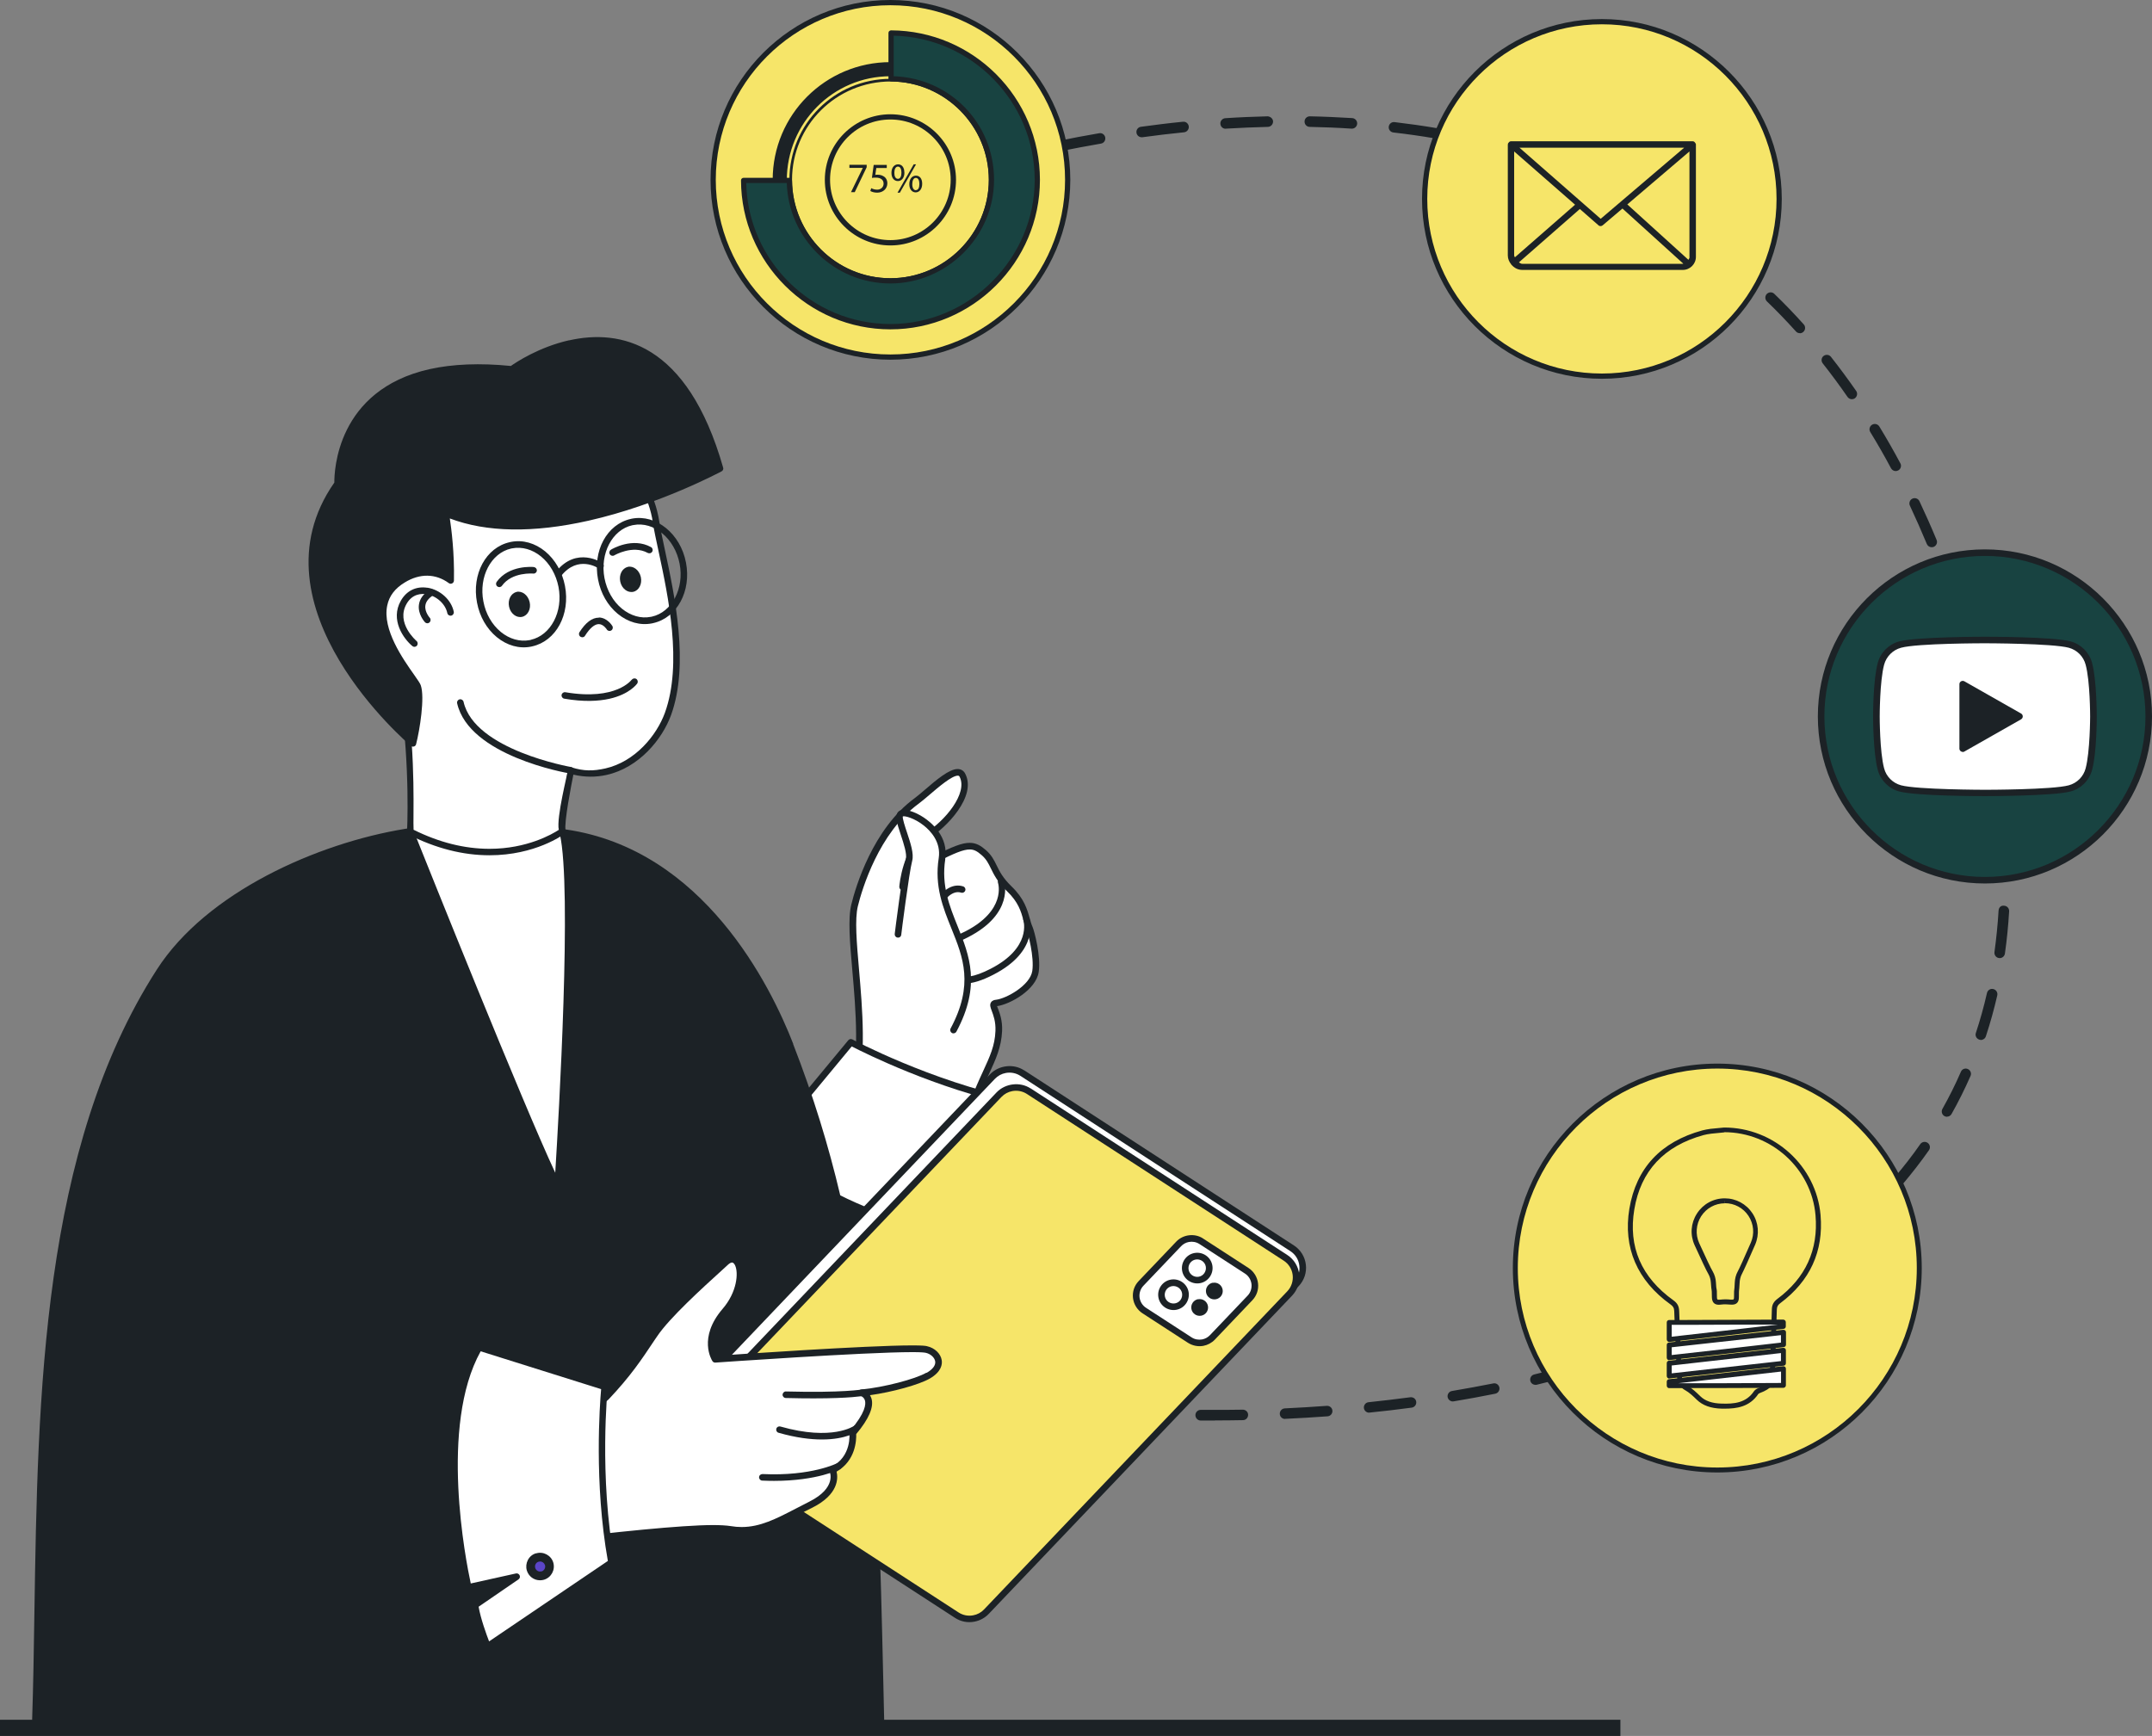 <?xml version="1.0" encoding="UTF-8"?>
<svg id="Layer_2" data-name="Layer 2" xmlns="http://www.w3.org/2000/svg" viewBox="0 0 230.3 185.8">
  <rect x="0" y="0" width="230.3" height="185.8" fill="#808080" stroke="none"/>
  <defs>
    <style>
      .cls-1 {
        fill: #184341;
      }

      .cls-1, .cls-2, .cls-3, .cls-4, .cls-5, .cls-6, .cls-7, .cls-8 {
        stroke-width: 0px;
      }

      .cls-2 {
        fill: #1c2226;
      }

      .cls-3 {
        fill: #5b45c7;
      }

      .cls-4, .cls-6 {
        fill: #fff;
      }

      .cls-5 {
        fill: #315480;
      }

      .cls-6, .cls-7 {
        fill-rule: evenodd;
      }

      .cls-7, .cls-8 {
        fill: #f6e569;
      }
    </style>
  </defs>
  <g id="Layer_1-2" data-name="Layer 1">
    <g>
      <rect class="cls-2" y="184.07" width="173.41" height="1.73"/>
      <g>
        <path class="cls-2" d="m130.02,152.04h-1.53c-.31,0-.56-.26-.56-.58,0-.31.26-.56.56-.56h1.33c1.06,0,2.11,0,3.18-.02h.01c.31,0,.56.25.56.55,0,.31-.24.57-.55.57-1.01.02-2.01.03-3,.03Zm-6.03-.1h-.02c-1.53-.05-3.04-.13-4.52-.22-.31-.02-.55-.29-.53-.6.02-.31.28-.57.6-.53,1.47.09,2.97.16,4.49.22.31.01.55.27.54.58-.01.31-.26.54-.56.54Zm13.53-.07c-.3,0-.55-.23-.56-.54-.01-.31.23-.58.54-.59,1.49-.07,2.99-.16,4.49-.27.31-.02.58.21.6.52.02.31-.21.58-.52.6-1.51.11-3.02.2-4.52.27h-.03Zm-22.53-.49s-.03,0-.05,0c-1.54-.14-3.04-.3-4.5-.48-.31-.04-.53-.32-.49-.63.04-.31.31-.53.63-.49,1.44.18,2.94.34,4.47.48.31.03.54.3.51.61-.03.29-.27.51-.56.51Zm31.53-.18c-.29,0-.53-.22-.56-.5-.03-.31.19-.59.5-.62,1.49-.16,2.98-.33,4.47-.53.33-.03.59.18.63.48.04.31-.18.59-.48.63-1.5.2-3.01.38-4.51.53-.02,0-.04,0-.06,0Zm-40.48-.92s-.06,0-.09,0c-1.04-.16-2.04-.34-3.02-.52-.31-.06-.51-.35-.45-.66.06-.31.36-.5.66-.45.97.18,1.96.35,2.99.52.31.05.52.34.47.64-.04.28-.28.48-.56.48Zm49.44-.28c-.27,0-.51-.2-.56-.47-.05-.31.16-.6.46-.65,1.48-.25,2.95-.52,4.42-.81.31-.07.6.14.66.44s-.14.6-.44.66c-1.48.3-2.97.57-4.46.82-.03,0-.06,0-.09,0Zm8.84-1.78c-.26,0-.49-.17-.55-.43-.07-.3.11-.61.42-.68,1.46-.35,2.91-.73,4.34-1.13.31-.09.61.09.7.39.09.3-.09.61-.39.7-1.45.41-2.91.79-4.38,1.14-.04.01-.09.02-.13.02Zm8.68-2.46c-.24,0-.46-.15-.54-.39-.1-.3.06-.62.36-.71,1.43-.47,2.86-.98,4.22-1.51.3-.11.62.04.73.32.11.29-.03.62-.32.73-1.39.53-2.82,1.04-4.27,1.52-.06.02-.12.03-.18.03Zm8.41-3.24c-.22,0-.42-.12-.52-.33-.13-.28,0-.62.29-.74,1.38-.62,2.74-1.27,4.04-1.94.27-.14.62-.04.76.24.14.28.04.62-.24.76-1.32.68-2.69,1.34-4.1,1.97-.07.03-.15.05-.23.05Zm8-4.15c-.19,0-.38-.1-.48-.27-.16-.27-.07-.61.19-.77,1.29-.77,2.55-1.59,3.75-2.43.26-.18.61-.12.78.14.18.25.12.61-.14.78-1.22.86-2.5,1.69-3.81,2.47-.09.05-.19.08-.29.08Zm7.37-5.18c-.16,0-.32-.07-.43-.21-.2-.24-.16-.59.08-.79,1.16-.96,2.28-1.96,3.32-2.98.22-.22.58-.21.8.01.22.22.21.58-.01.8-1.06,1.04-2.2,2.06-3.39,3.04-.1.09-.23.13-.36.13Zm6.43-6.29c-.13,0-.26-.04-.37-.13-.24-.2-.27-.56-.06-.79.96-1.13,1.88-2.31,2.72-3.52.18-.26.53-.32.79-.14.26.18.32.53.14.79-.87,1.24-1.81,2.45-2.79,3.61-.11.13-.27.2-.43.2Zm5.16-7.37c-.09,0-.19-.02-.28-.07-.27-.15-.37-.5-.22-.77.72-1.28,1.39-2.62,1.98-3.98.12-.29.46-.42.74-.29.28.12.42.46.29.74-.61,1.39-1.29,2.76-2.03,4.07-.1.19-.3.29-.49.29Zm3.62-8.23c-.06,0-.12,0-.18-.03-.3-.1-.46-.42-.36-.71.46-1.39.86-2.83,1.19-4.28.07-.3.37-.5.68-.42.3.07.49.37.42.68-.34,1.48-.75,2.96-1.22,4.38-.08.24-.3.39-.54.39Zm2.01-8.76s-.05,0-.08,0c-.31-.04-.52-.33-.48-.64.2-1.45.35-2.94.44-4.43.02-.31.22-.58.6-.53.31.02.55.28.53.6-.09,1.53-.24,3.05-.45,4.52-.04.28-.28.49-.56.49Zm.56-8.98c-.31,0-.56-.25-.56-.56-.02-1.46-.08-2.97-.2-4.47-.02-.31.21-.58.52-.6.34-.04.58.21.6.52.11,1.53.18,3.05.2,4.54,0,.31-.25.57-.56.57h0Zm-.67-8.99c-.28,0-.52-.21-.56-.49-.19-1.45-.43-2.94-.71-4.42-.06-.31.14-.6.45-.66.31-.06.6.15.66.45.28,1.51.52,3.01.72,4.48.04.31-.18.59-.48.63-.02,0-.05,0-.07,0Zm-1.65-8.86c-.26,0-.49-.17-.55-.43-.34-1.42-.71-2.87-1.12-4.34-.08-.3.09-.61.39-.69.3-.07.61.09.69.39.42,1.49.79,2.95,1.13,4.39.07.3-.12.61-.42.68-.04.01-.09.01-.13.01Zm-2.42-8.68c-.24,0-.46-.15-.54-.39l-.25-.77c-.39-1.19-.79-2.34-1.2-3.48-.11-.29.04-.62.34-.72.3-.11.62.04.72.34.42,1.15.83,2.32,1.22,3.52l.25.77c.09.3-.07.61-.37.71-.06.02-.11.03-.17.03Zm-3.1-8.46c-.22,0-.43-.13-.52-.35-.57-1.37-1.18-2.75-1.81-4.1-.13-.28-.01-.62.27-.75s.62-.01.75.27c.64,1.36,1.26,2.75,1.84,4.15.12.29-.02.62-.31.74-.07.03-.14.04-.22.04Zm-3.85-8.15c-.2,0-.39-.11-.5-.3-.7-1.32-1.45-2.62-2.22-3.88-.16-.27-.08-.61.19-.78.27-.16.61-.08.78.19.78,1.28,1.54,2.61,2.25,3.94.15.27.04.62-.23.76-.08.04-.18.07-.27.07Zm-4.69-7.69c-.18,0-.35-.09-.46-.24-.86-1.24-1.75-2.45-2.66-3.6-.19-.25-.15-.6.09-.79.25-.19.6-.15.79.09.92,1.17,1.83,2.4,2.7,3.65.18.26.11.61-.14.79-.1.07-.21.1-.32.1Zm-5.57-7.07c-.15,0-.31-.06-.42-.19-1.01-1.12-2.05-2.2-3.1-3.21-.22-.22-.23-.57-.01-.8.22-.22.58-.23.8-.01,1.07,1.03,2.13,2.13,3.15,3.27.21.23.19.59-.04.8-.11.1-.24.15-.38.15Zm-6.48-6.26c-.13,0-.26-.04-.36-.13-1.13-.95-2.31-1.87-3.52-2.75-.25-.18-.31-.54-.13-.79.18-.25.54-.31.79-.13,1.23.89,2.43,1.83,3.58,2.8.24.2.27.56.07.79-.11.13-.27.2-.43.2Zm-7.29-5.29c-.1,0-.2-.03-.3-.09-1.26-.78-2.56-1.53-3.88-2.22-.28-.15-.38-.49-.24-.76.15-.28.49-.38.76-.24,1.34.71,2.67,1.46,3.94,2.26.27.16.35.51.18.78-.11.17-.29.27-.48.27Zm-91.43-.02c-.22,0-.42-.12-.52-.33-.13-.28,0-.62.29-.74.06-.03,1.55-.69,4.23-1.69.28-.11.62.04.73.33.11.29-.04.62-.33.73-2.64.99-4.15,1.66-4.17,1.66-.07.03-.15.05-.23.05Zm8.46-3.19c-.24,0-.45-.15-.53-.38-.1-.3.06-.62.36-.71,1.31-.44,2.76-.9,4.32-1.38.3-.09.61.08.7.38.09.3-.08.61-.38.7-1.55.47-2.98.93-4.28,1.36-.06.02-.12.03-.18.03Zm75-1c-.08,0-.15-.01-.23-.05-1.36-.6-2.76-1.16-4.15-1.66-.29-.11-.44-.43-.34-.72.11-.29.43-.45.72-.34,1.42.52,2.84,1.08,4.22,1.69.28.12.41.46.29.74-.09.21-.3.34-.52.34Zm-66.36-1.61c-.25,0-.48-.17-.54-.42-.08-.3.1-.61.4-.69,1.4-.38,2.87-.75,4.39-1.11.31-.07.61.12.68.42.07.3-.12.61-.42.68-1.51.36-2.97.73-4.36,1.11-.05.01-.1.02-.15.02Zm57.9-1.47c-.05,0-.11,0-.16-.02-1.41-.41-2.87-.79-4.33-1.13-.3-.07-.49-.37-.42-.68.07-.3.36-.5.68-.42,1.48.34,2.96.72,4.39,1.14.3.09.47.4.38.7-.07.25-.3.41-.54.41Zm-49.12-.61c-.26,0-.5-.18-.55-.45-.06-.31.13-.6.44-.66,1.44-.3,2.93-.58,4.45-.84.31-.06.6.15.65.46.05.31-.15.6-.46.65-1.51.26-2.98.54-4.42.83-.04,0-.08.01-.11.01Zm40.34-1.4s-.06,0-.09,0c-1.45-.25-2.94-.46-4.43-.63-.31-.04-.53-.32-.49-.62.04-.31.31-.53.62-.49,1.51.18,3.02.39,4.49.64.31.05.51.34.46.65-.05.28-.29.47-.56.47Zm-31.45-.12c-.28,0-.52-.2-.56-.49-.04-.31.17-.59.48-.63,1.47-.2,2.98-.39,4.5-.54.33-.03.58.2.62.51.03.31-.2.59-.51.62-1.51.15-3,.33-4.46.53-.02,0-.05,0-.08,0Zm8.98-.91c-.3,0-.54-.23-.56-.53-.02-.31.22-.58.53-.6,1.49-.1,3-.16,4.53-.2.29.02.57.24.58.55,0,.31-.24.57-.55.58-1.51.04-3.01.1-4.49.19-.01,0-.02,0-.04,0Zm13.52-.01s-.02,0-.04,0c-1.47-.1-2.98-.16-4.48-.19-.31,0-.56-.26-.55-.58,0-.31.26-.55.56-.55h.01c1.52.03,3.04.1,4.53.19.31.02.55.29.53.6-.02.3-.27.53-.56.53Z"/>
        <g>
          <g>
            <g>
              <path class="cls-4" d="m108,95.12c-1.78-1.71-1.53-2.83-2.72-3.86-1.19-1.04-1.88-1.01-5.29.74-2.37,1.22-3.41,2.92-3.41,2.92,0,0,.35-4.07,2.58-5.43,2.04-1.24,4.93-4.45,3.83-6.53-.65-1.25-3.54,1.77-4.9,2.77-3.62,2.66-5.73,7.55-6.63,11.15-.9,3.6,1.75,13.6-.24,20.7l11.58,5.53c1.46-7.62,3.94-9.18,4.09-12.77.09-2.08-1.08-2.9-.29-2.99,1.26-.14,3.96-1.63,4.22-3.38.24-1.6-.46-4.23-.64-4.63-.5-1.14-.39-2.52-2.17-4.23Z"/>
              <path class="cls-2" d="m110.19,98.27c-.26-.93-.58-2.09-1.94-3.4-.92-.89-1.28-1.6-1.59-2.24-.28-.57-.55-1.12-1.15-1.64-.54-.47-1.04-.78-1.74-.78-.8,0-1.79.37-3.94,1.47-1.23.63-2.11,1.38-2.69,1.98.28-1.26.9-3.09,2.19-3.87,1.95-1.19,5.23-4.56,3.96-6.99-.16-.31-.45-.49-.81-.49-.91,0-2.28,1.17-3.48,2.2-.43.37-.82.7-1.13.93-4.46,3.27-6.31,9.51-6.76,11.35-.38,1.52-.16,4.08.1,7.04.37,4.23.83,9.5-.34,13.66-.05.16.03.34.19.41l11.58,5.53s.1.03.15.03.11-.01.16-.04c.1-.05.16-.14.19-.25.78-4.06,1.84-6.37,2.7-8.22.74-1.61,1.32-2.87,1.4-4.6.05-1.13-.26-1.93-.44-2.4-.03-.09-.07-.18-.1-.26,1.41-.2,4.17-1.74,4.46-3.66.25-1.67-.46-4.35-.66-4.82-.13-.29-.22-.61-.31-.95Zm.28,5.66c-.23,1.52-2.75,2.95-3.91,3.08-.09.01-.36.04-.51.28-.16.26-.05.55.09.92.17.46.43,1.14.39,2.13-.06,1.59-.6,2.74-1.33,4.33-.84,1.82-1.87,4.07-2.66,7.94l-10.9-5.21c1.11-4.23.65-9.43.29-13.62-.25-2.9-.47-5.4-.12-6.81.44-1.78,2.23-7.82,6.5-10.95.32-.24.73-.58,1.17-.96.95-.81,2.38-2.04,3.02-2.04.1,0,.14.03.19.11.92,1.77-1.58,4.77-3.71,6.07-2.35,1.43-2.73,5.52-2.74,5.7-.01.16.09.31.24.36.16.05.32-.01.41-.15.01-.01,1.03-1.64,3.27-2.79,2.01-1.03,2.95-1.4,3.62-1.4.43,0,.77.16,1.28.61.49.43.71.86.98,1.42.34.69.72,1.47,1.73,2.44,1.23,1.18,1.5,2.19,1.75,3.08.1.36.2.71.34,1.04.16.37.84,2.93.61,4.43Z"/>
            </g>
            <path class="cls-2" d="m107.02,94.04c-.18.06-.28.26-.22.44.04.12.89,2.96-3.5,5.21-1.42.73-2.45.85-2.91.34-.54-.59-.33-2.11.44-3.31.23-.36,1.06-1.49,2.03-1.18.18.06.38-.04.44-.23.06-.19-.04-.38-.23-.44-.99-.32-2.04.23-2.84,1.47-.84,1.29-1.25,3.19-.37,4.16.26.29.68.54,1.34.54.59,0,1.37-.19,2.4-.73,4.95-2.54,3.89-5.91,3.84-6.05-.06-.18-.26-.28-.44-.22Z"/>
            <path class="cls-2" d="m109.73,98.04c-.18.06-.28.26-.22.44.04.12.89,2.96-3.5,5.21-1.73.89-2.97,1.09-3.57.59-.81-.67-.46-2.58-.26-3.26.05-.19-.05-.38-.24-.44-.18-.05-.38.05-.44.24-.04.12-.85,2.9.48,4.01.35.29.79.43,1.32.43.79,0,1.79-.31,3.01-.94,4.95-2.54,3.89-5.91,3.84-6.05-.06-.18-.26-.28-.44-.22Z"/>
          </g>
          <g>
            <g>
              <path class="cls-2" d="m77.3,137.44s-4.35-18.7-17.88-31.91l-11.35,46.88s10.54,6.09,23.19,9.87c9.33,2.79,21.62,5.51,29.71-14.08,3-7.25,7.61-23.02,7.61-23.02-2.75-.11-18.76-7.74-18.76-7.74l-12.54,20Z"/>
              <path class="cls-2" d="m108.6,124.83c-2.12-.09-13.11-5.08-18.62-7.71-.16-.08-.35-.02-.45.13l-12.11,19.31c-1.02-3.72-5.9-19.7-17.77-31.29l-.49.5c13.29,12.98,17.74,31.56,17.78,31.74.03.14.15.24.28.27.14.02.28-.04.35-.16l12.37-19.73c2.12,1.01,14.73,6.94,18.17,7.58-.74,2.49-4.79,16.07-7.49,22.59-8.32,20.15-21.45,16.22-29.29,13.88-12.47-3.73-23.02-9.78-23.12-9.84l-.35.61c.11.06,10.72,6.15,23.27,9.9,3.5,1.05,7.15,1.93,10.75,1.93,7.15,0,14.13-3.5,19.39-16.21,2.97-7.19,7.58-22.89,7.63-23.05.03-.1.01-.22-.05-.3s-.16-.14-.27-.15Z"/>
            </g>
            <g>
              <path class="cls-4" d="m91.06,111.56l-8.98,10.85c6.23,8.14,23.35,10.77,23.35,10.77l.89-5.22,1.14,5.27c1.73.43,4.59.42,4.59.42l-3.32-15.68c-9.34-1.95-17.67-6.41-17.67-6.41Z"/>
              <path class="cls-2" d="m108.8,117.63c-9.18-1.92-17.5-6.33-17.58-6.38-.15-.08-.33-.04-.44.09l-8.98,10.84c-.1.13-.11.31,0,.44,6.25,8.16,22.87,10.79,23.58,10.9.19.03.37-.1.4-.29l.58-3.44.76,3.5c.03.13.13.23.26.27,1.69.42,4.36.43,4.66.43h.01c.11,0,.21-.05.27-.13.07-.08.09-.19.07-.29l-3.32-15.68c-.03-.14-.13-.24-.27-.27Zm-1.04,15.31l-1.1-5.06c-.04-.16-.18-.3-.35-.28-.17,0-.31.13-.34.29l-.83,4.88c-2.41-.42-16.89-3.22-22.61-10.36l8.62-10.41c1.46.75,9,4.5,17.29,6.27l3.18,15.03c-.8-.02-2.59-.08-3.85-.36Z"/>
            </g>
            <g>
              <path class="cls-5" d="m106.34,124.21c-.55-.05-1.05.36-1.1.91-.05.55.36,1.05.91,1.1.55.05,1.05-.36,1.1-.91.05-.56-.36-1.05-.91-1.1Z"/>
              <path class="cls-2" d="m106.37,123.86c-.75-.08-1.41.48-1.48,1.23-.07.75.48,1.41,1.23,1.48.04,0,.08,0,.13,0,.71,0,1.29-.53,1.35-1.24.03-.36-.08-.71-.31-.99-.23-.28-.56-.45-.92-.48Zm-.12,2.01h-.06c-.36-.04-.63-.36-.59-.72.03-.34.31-.59.71-.59h0c.17.02.33.1.44.23.11.13.17.31.15.48-.03.34-.31.6-.65.6Z"/>
            </g>
          </g>
          <g>
            <path class="cls-4" d="m100.8,91.91c.52-3.33-3.68-5.24-4.37-4.81-.69.43,1.19,3.64.84,4.96-.35,1.32-1.18,7.95-1.18,7.95l5.94,10.24c4.44-8.27-2.32-11.33-1.23-18.35Z"/>
            <path class="cls-2" d="m101.15,91.96c.38-2.41-1.48-3.92-2.29-4.46-.9-.6-2.09-1.03-2.61-.71-.58.36-.27,1.3.16,2.59.3.9.67,2.03.53,2.58-.35,1.33-1.16,7.73-1.19,8-.02.19.11.37.31.39.2.03.37-.11.39-.31,0-.07.83-6.62,1.17-7.91.2-.75-.18-1.89-.54-2.98-.21-.63-.53-1.59-.46-1.77.19-.08,1.23.17,2.26.99.7.56,1.84,1.75,1.58,3.47-.47,3.01.46,5.31,1.36,7.54,1.25,3.09,2.42,6.01-.09,10.7-.09.17-.03.38.14.48.05.03.11.04.17.04.12,0,.25-.07.31-.18,2.67-4.98,1.38-8.19.13-11.29-.86-2.14-1.76-4.35-1.32-7.17Z"/>
          </g>
          <g>
            <path class="cls-2" d="m60.52,89.13c-5.13-.74-12.03-.9-17.09-.07-9.55,1.56-21.15,6.81-26.35,14.91-14.36,22.34-12.49,55.15-13.28,80.07h90.48c-.67-28.55-.73-49.09-9.72-72.17-3.57-9.17-11.32-20.89-24.04-22.73Z"/>
            <path class="cls-2" d="m84.89,111.73c-2.41-6.19-9.61-20.82-24.32-22.95-2.81-.41-6.1-.63-9.27-.63-2.94,0-5.68.19-7.93.56-9.4,1.53-21.27,6.78-26.59,15.07-12.33,19.18-12.74,45.61-13.1,68.93-.06,3.96-.12,7.69-.24,11.32,0,.1.03.19.1.26.07.07.16.11.25.11h90.48c.09,0,.19-.04.25-.11.06-.07.1-.16.1-.25l-.09-3.96c-.62-26.87-1.06-46.27-9.65-68.33ZM4.16,183.68c.11-3.52.16-7.14.22-10.97.36-23.23.77-49.55,12.99-68.56,5.21-8.1,16.87-13.25,26.12-14.76,2.21-.36,4.91-.55,7.81-.55,3.14,0,6.39.22,9.17.63,14.34,2.08,21.4,16.44,23.76,22.51,8.55,21.94,8.99,41.29,9.6,68.09l.08,3.61H4.16Z"/>
          </g>
          <g>
            <path class="cls-4" d="m43.92,89.02s12.77,32.03,15.76,37.85c0,0,2.15-31.72.51-37.91,0,0-10.02-2.03-16.28.06Z"/>
            <path class="cls-2" d="m60.27,88.62s-4.45-.89-9.2-.89c-2.9,0-5.34.32-7.26.96-.09.03-.17.1-.21.18-.04.09-.05.19-.01.28.13.32,12.81,32.11,15.78,37.88.06.12.18.19.31.19.02,0,.05,0,.07,0,.16-.03.27-.16.28-.32.09-1.3,2.14-31.85.5-38.02-.03-.13-.14-.23-.27-.25Zm-.85,36.9c-3.51-7.5-13.71-32.98-15.03-36.28,1.79-.54,4.03-.81,6.68-.81,4.08,0,7.91.66,8.84.83,1.32,5.76-.12,30.27-.49,36.26Z"/>
          </g>
          <g>
            <path class="cls-4" d="m54.43,48.01c-2.52.57-15,2.83-15.46,15.05-.06,1.63,3.93,9.51,4.21,11.52,1.1,7.63.73,14.44.73,14.44,9.7,4.9,16.28-.06,16.28-.06-.28-1.2.58-6.59.58-6.59,5.39,1.73,9.48-2.55,10.71-5.98,2.4-6.66-.62-16.32-1.29-20.55-1.34-8.48-9.95-9.14-15.78-7.83Z"/>
            <path class="cls-2" d="m54.35,47.67l-.82.18c-9.46,2.13-14.61,7.38-14.91,15.2-.04.88.86,3.06,2.22,6.29.92,2.17,1.87,4.41,1.99,5.3,1.09,7.57.73,14.33.73,14.41,0,.12.08.23.19.29,2.89,1.46,5.79,2.2,8.63,2.2,4.92,0,7.9-2.2,8.02-2.29.11-.08.16-.22.13-.36-.19-.83.63-4.97.83-5.98,1.2.28,2.4.29,3.56.03,3.44-.77,5.94-3.78,6.9-6.42,1.96-5.43.38-12.78-.66-17.64-.26-1.21-.48-2.25-.61-3.09-.47-2.93-1.81-5.17-3.99-6.65-2.93-1.98-7.49-2.53-12.22-1.47Zm15.51,8.23c.13.85.36,1.9.62,3.12,1.03,4.79,2.57,12.02.68,17.26-.89,2.45-3.2,5.25-6.39,5.97-1.26.28-2.29.3-3.61-.12-.13-.04-.27,0-.36.1-.09.1-.12.24-.07.37.04.11-1.21,4.9-.93,6.22-.7.46-3.4,2.03-7.41,2.03-2.67,0-5.4-.68-8.13-2.04-.08-1.3.26-7.4-.72-14.26-.14-.98-1.06-3.16-2.04-5.47-1.03-2.44-2.2-5.2-2.17-5.99.28-7.46,5.25-12.49,14.36-14.54l.82-.18c4.54-1.02,8.9-.51,11.67,1.37,2.01,1.37,3.26,3.44,3.69,6.18Z"/>
          </g>
          <g>
            <path class="cls-2" d="m54.76,39.53c-19.46-2.03-18.64,12.22-18.64,12.22-9.41,13.26,8.06,27.8,8.06,27.8.43-1.66.9-4.98.51-6.09-.35-.98-7-8.1-1.57-11.43,1.55-.95,3.41-1.14,5.11.09.07-4.01-.54-7.19-.54-7.19,11.52,4.91,29.35-4.8,29.35-4.8-6.39-22.4-22.29-10.61-22.29-10.61Z"/>
            <path class="cls-2" d="m60.9,36.42c-3.23.73-5.68,2.36-6.23,2.75-3.29-.33-6.22-.21-8.7.34-9.97,2.24-10.2,10.97-10.19,12.14-9.34,13.35,8.02,28.03,8.19,28.18.08.07.2.1.3.07,0,0,.02,0,.03,0,.12-.04.2-.13.23-.25.39-1.51.95-5.02.5-6.3-.07-.21-.28-.51-.7-1.11-1.2-1.7-3.43-4.86-2.89-7.43.21-1.02.82-1.83,1.88-2.47,1.59-.98,3.29-.97,4.71.07.11.08.24.09.36.03.12-.06.19-.18.19-.31.06-2.96-.27-5.51-.44-6.64,3.93,1.49,8.92,1.57,14.84.24,7.63-1.72,14.17-5.25,14.24-5.28.15-.08.22-.25.17-.4-3.84-13.46-11.09-14.84-16.49-13.62Zm1.93,18.62c-6.07,1.37-11.11,1.22-14.99-.44-.12-.05-.25-.03-.36.05-.1.08-.15.21-.12.34,0,.03.54,2.87.54,6.49-1.53-.84-3.32-.75-4.94.25-1.21.74-1.95,1.72-2.2,2.93-.59,2.87,1.75,6.19,3.01,7.98.28.4.57.81.61.94.31.88,0,3.56-.39,5.32-2.61-2.36-15.86-15.26-7.57-26.94.05-.07.07-.15.06-.23,0-.09-.42-9.27,9.64-11.54,2.45-.55,5.34-.66,8.61-.32.09,0,.18-.02.25-.07.03-.02,2.63-1.93,6.08-2.71,5.07-1.14,11.88.17,15.59,12.85-1.26.65-7.11,3.58-13.81,5.09Z"/>
          </g>
          <g>
            <path class="cls-2" d="m54.68,58l-.13.03c-2.55.57-4.09,3.42-3.5,6.48.28,1.48,1.03,2.79,2.11,3.68,1.1.9,2.4,1.27,3.67,1.02l.13-.03c2.55-.57,4.09-3.42,3.5-6.48-.29-1.48-1.04-2.79-2.11-3.68-1.1-.9-2.4-1.27-3.67-1.02Zm2.12,10.49l-.11.02c-1.06.2-2.16-.11-3.09-.87-.95-.78-1.62-1.94-1.87-3.27-.51-2.64.82-5.18,2.97-5.66l.11-.02c1.06-.2,2.16.11,3.09.87.95.78,1.61,1.94,1.87,3.26.51,2.64-.82,5.18-2.97,5.66Z"/>
            <path class="cls-2" d="m67.63,55.51l-.13.03c-2.55.57-4.09,3.42-3.5,6.48.28,1.48,1.03,2.79,2.11,3.68,1.1.9,2.4,1.27,3.67,1.02l.13-.03c2.55-.58,4.09-3.42,3.5-6.48-.59-3.09-3.19-5.19-5.78-4.7Zm2.13,10.49l-.11.02c-1.06.21-2.15-.11-3.09-.87-.95-.78-1.61-1.94-1.87-3.27-.5-2.64.83-5.18,2.97-5.66l.11-.02c2.21-.43,4.44,1.43,4.96,4.14.51,2.64-.82,5.18-2.97,5.66Z"/>
            <path class="cls-2" d="m59.52,61.19c-.12.15-.1.37.05.49.15.12.37.1.49-.05,1.8-2.25,3.92-.85,4.01-.79.08.06.18.07.27.05.08-.02.16-.07.21-.14.11-.16.07-.38-.09-.49-.03-.02-2.74-1.85-4.96.93Z"/>
          </g>
          <path class="cls-2" d="m67.59,72.76s-1.63,2.26-7.09,1.33c-.19-.03-.37.1-.4.29s.1.37.29.4c2.08.36,3.66.27,4.83.01,2.14-.48,2.92-1.56,2.97-1.63.11-.16.07-.38-.09-.49-.16-.11-.38-.07-.49.09Z"/>
          <path class="cls-2" d="m57.14,60.69c-.11-.01-2.67-.25-3.99,1.59-.11.16-.08.38.08.49.09.06.19.08.28.06.08-.02.16-.06.21-.14,1.08-1.5,3.32-1.3,3.35-1.3.19.02.36-.12.38-.31.02-.19-.12-.36-.31-.38Z"/>
          <path class="cls-2" d="m65.38,58.84c-.17.1-.22.32-.12.48.1.17.32.22.48.12.02-.01,1.96-1.15,3.58-.26.08.04.17.05.25.03.1-.02.18-.08.23-.17.1-.17.04-.38-.13-.48-1.98-1.1-4.19.21-4.28.27Z"/>
          <g>
            <path class="cls-2" d="m67.26,61.02c-.42.09-.66.62-.53,1.16.12.55.56.91.98.82.42-.09.66-.61.53-1.16-.12-.55-.56-.92-.98-.82Z"/>
            <path class="cls-2" d="m67.18,60.68c-.61.14-.96.85-.8,1.58.16.74.79,1.22,1.4,1.08.6-.14.96-.84.8-1.58-.17-.74-.79-1.22-1.4-1.09Zm.45,1.98c-.2.04-.48-.17-.56-.55-.09-.38.07-.7.27-.74.2-.04.47.17.56.55s-.07.7-.27.74Z"/>
          </g>
          <g>
            <path class="cls-2" d="m55.35,63.7c-.42.09-.66.61-.53,1.16.12.55.56.91.98.82s.66-.61.53-1.16c-.12-.55-.56-.92-.98-.82Z"/>
            <path class="cls-2" d="m55.28,63.36c-.61.14-.96.85-.8,1.58.16.74.79,1.22,1.4,1.08.61-.14.97-.85.8-1.58-.17-.74-.79-1.22-1.4-1.09Zm.45,1.98c-.19.04-.47-.17-.56-.55s.07-.7.27-.74c.19-.04.47.17.56.55.09.38-.07.7-.27.74Z"/>
          </g>
          <path class="cls-2" d="m64.09,66.11c-.72-.01-1.42.52-2.08,1.56-.1.16-.05.38.11.48.08.05.18.07.27.05.09-.02.17-.07.22-.16.51-.81,1.02-1.24,1.47-1.24.49,0,.84.54.85.56.1.17.31.22.48.12.17-.1.22-.32.12-.48-.02-.04-.54-.89-1.44-.91Z"/>
          <path class="cls-2" d="m61.14,82.1c-.1-.02-10.36-1.82-11.53-6.98-.04-.19-.23-.31-.42-.27s-.31.23-.27.42c1.27,5.62,11.65,7.45,12.09,7.52.05,0,.09,0,.14,0,.13-.03.25-.14.27-.28.03-.19-.1-.37-.29-.41Z"/>
          <g>
            <path class="cls-2" d="m60.02,126.77c-.05-.19-.25-.29-.43-.24-.19.05-.3.25-.24.43l1.92,6.67c.76,2.65,1.15,5.38,1.15,8.13v38.84c0,.19.16.35.35.35s.35-.16.35-.35v-38.84c0-2.82-.39-5.62-1.17-8.33l-1.92-6.67Z"/>
            <g>
              <path class="cls-3" d="m59.01,146.12c-1.02,0-1.86.83-1.86,1.85s.83,1.86,1.86,1.86,1.85-.83,1.85-1.86-.83-1.85-1.85-1.85Z"/>
              <path class="cls-2" d="m59.01,145.65c-1.28,0-2.32,1.04-2.32,2.32s1.04,2.32,2.32,2.32,2.32-1.04,2.32-2.32-1.04-2.32-2.32-2.32Zm0,3.71c-.76,0-1.39-.62-1.39-1.39s.62-1.38,1.39-1.38,1.39.62,1.39,1.38-.62,1.39-1.39,1.39Z"/>
            </g>
            <g>
              <path class="cls-3" d="m59.01,167.76c-1.02,0-1.86.83-1.86,1.85s.83,1.85,1.86,1.85,1.85-.83,1.85-1.85-.83-1.85-1.85-1.85Z"/>
              <path class="cls-2" d="m59.01,167.29c-1.28,0-2.32,1.04-2.32,2.32s1.04,2.32,2.32,2.32,2.32-1.04,2.32-2.32-1.04-2.32-2.32-2.32Zm0,3.71c-.76,0-1.39-.62-1.39-1.38s.62-1.39,1.39-1.39,1.39.62,1.39,1.39-.62,1.38-1.39,1.38Z"/>
            </g>
          </g>
          <g>
            <g>
              <g>
                <path class="cls-4" d="m109.39,114.85c-1.01-.65-2.34-.5-3.17.37l-32.45,34.04c-1.08,1.14-.87,2.97.45,3.83l27.48,17.84c1.01.65,2.34.5,3.17-.37l33.86-33.13c1.08-1.13.87-2.97-.45-3.82l-28.89-18.76Z"/>
                <path class="cls-2" d="m109.58,114.55c-1.12-.73-2.69-.54-3.62.42l-32.45,34.05c-.59.62-.87,1.45-.77,2.3.1.85.57,1.6,1.28,2.06l27.48,17.84c.61.4,1.35.54,2.07.41.6-.11,1.13-.4,1.54-.83l33.87-33.14c.59-.62.87-1.46.77-2.3-.1-.85-.57-1.6-1.28-2.06l-28.89-18.76Zm28.9,22.63l-33.87,33.14c-.31.33-.72.55-1.17.63-.54.1-1.09-.01-1.56-.31l-27.48-17.84c-.54-.35-.89-.92-.96-1.55-.08-.64.13-1.27.58-1.73l32.45-34.05c.32-.33.72-.55,1.17-.63.54-.1,1.1.01,1.56.31l28.89,18.76c.54.35.89.91.96,1.55.08.64-.13,1.27-.57,1.73Z"/>
              </g>
              <g>
                <path class="cls-8" d="m110.09,116.79c-1.01-.65-2.34-.5-3.17.37l-32.46,34.05c-1.08,1.13-.86,2.97.45,3.82l27.48,17.84c1.01.65,2.34.5,3.17-.37l32.45-34.05c1.08-1.13.86-2.97-.45-3.83l-27.48-17.84Z"/>
                <path class="cls-2" d="m110.28,116.49c-1.12-.73-2.69-.54-3.62.42l-32.45,34.05c-.59.62-.87,1.45-.77,2.3s.57,1.6,1.28,2.06l27.48,17.84c.61.4,1.35.55,2.07.41.59-.11,1.13-.4,1.55-.84l32.45-34.05c.59-.62.87-1.45.77-2.3-.1-.84-.56-1.59-1.28-2.06l-27.48-17.84Zm27.48,21.72l-32.45,34.05c-.31.33-.72.55-1.17.63-.54.1-1.1-.01-1.56-.31l-27.48-17.84c-.54-.35-.89-.92-.96-1.55-.07-.64.14-1.27.58-1.73l32.45-34.05c.32-.33.72-.55,1.17-.63.54-.1,1.1.01,1.56.31l27.48,17.84c.54.35.89.92.96,1.55s-.14,1.27-.58,1.73Z"/>
              </g>
              <g>
                <path class="cls-4" d="m128.55,132.84c-.77-.5-1.78-.38-2.42.28l-4.02,4.22c-.82.86-.66,2.26.34,2.91l4.87,3.16c.77.5,1.78.38,2.42-.28l4.02-4.22c.82-.86.66-2.26-.34-2.91l-4.87-3.16Z"/>
                <path class="cls-2" d="m128.74,132.55c-.89-.58-2.13-.43-2.86.34l-4.02,4.22c-.47.49-.69,1.15-.61,1.82.08.67.45,1.26,1.01,1.63l4.87,3.16c.49.31,1.07.43,1.64.33.47-.09.9-.32,1.23-.66l4.02-4.22c.47-.49.69-1.15.61-1.82-.08-.67-.45-1.26-1.01-1.63l-4.87-3.16Zm4.77,6.13l-4.02,4.22c-.23.24-.52.4-.84.46-.39.07-.8,0-1.13-.22l-4.87-3.16c-.39-.25-.64-.66-.7-1.12-.05-.46.1-.92.42-1.25l4.02-4.22c.23-.24.52-.4.84-.46.39-.07.79,0,1.13.22l4.87,3.16c.39.25.64.66.7,1.12.05.46-.1.92-.42,1.25Z"/>
              </g>
              <g>
                <path class="cls-4" d="m127.89,134.46c-.7.13-1.16.8-1.04,1.5.13.7.8,1.16,1.5,1.04.7-.13,1.16-.8,1.04-1.5-.13-.7-.8-1.17-1.5-1.04Z"/>
                <path class="cls-2" d="m127.83,134.11c-.89.16-1.48,1.02-1.32,1.91.16.89,1.02,1.48,1.91,1.32.89-.16,1.48-1.02,1.32-1.91s-1.02-1.48-1.91-1.32Zm.46,2.54c-.51.09-1-.25-1.09-.75-.09-.51.24-1,.75-1.09.51-.09,1,.24,1.09.75.09.51-.25,1-.75,1.09Z"/>
              </g>
              <g>
                <path class="cls-2" d="m128.28,139.4c-.3.05-.49.34-.44.64.05.3.34.49.64.44.3-.05.49-.34.44-.64s-.34-.49-.64-.44Z"/>
                <path class="cls-2" d="m128.22,139.05c-.49.09-.81.56-.72,1.05.09.49.56.81,1.05.72.49-.09.81-.56.72-1.04-.09-.49-.56-.81-1.04-.72Zm-.03.92c-.02-.11.05-.21.16-.23.11-.02.21.05.23.16.04.21-.35.28-.39.07Z"/>
              </g>
              <g>
                <path class="cls-2" d="m129.85,137.64c-.3.05-.49.34-.44.64.05.3.34.49.64.44.3-.06.49-.34.44-.64-.05-.3-.34-.49-.64-.44Z"/>
                <path class="cls-2" d="m129.79,137.29c-.49.09-.81.56-.72,1.05.09.49.56.81,1.05.72.49-.09.81-.56.72-1.04-.09-.49-.56-.81-1.04-.72Zm-.03.92c-.02-.11.05-.21.16-.23s.21.05.23.16c.04.21-.35.28-.38.07Z"/>
              </g>
              <g>
                <path class="cls-4" d="m125.36,137.31c-.7.13-1.16.8-1.03,1.5.13.7.8,1.17,1.5,1.04.7-.13,1.16-.8,1.03-1.5-.13-.7-.8-1.16-1.5-1.04Z"/>
                <path class="cls-2" d="m125.29,136.96c-.89.16-1.48,1.02-1.32,1.91.16.89,1.02,1.48,1.91,1.32.89-.16,1.48-1.02,1.32-1.91s-1.02-1.48-1.91-1.32Zm.46,2.54c-.51.09-1-.24-1.09-.75-.09-.51.24-1,.75-1.09.51-.09,1,.25,1.09.75.09.51-.24,1-.75,1.09Z"/>
              </g>
            </g>
            <g>
              <path class="cls-4" d="m99.12,144.42c-1.89-.41-22.6,1.05-22.6,1.05,0,0-1.46-2.23,1.06-5.16,2.52-2.94,1.66-6.67.07-5.21-1.58,1.46-6.11,5.44-7.63,7.73-1.6,2.41-2.7,4.11-5.16,6.71-1.92,2.04-20.71-.05-20.71-.05l-2.2,18.34c.37-.44,30.94-4.98,36.17-4.13,3.12.51,5.27-.97,8.62-2.65,3.35-1.67,2.34-3.72,2.34-3.72,2.5-1.21,2.16-3.96,2.16-3.96,3.17-3.69.96-4.29.96-4.29,2.44-.23,5.87-1.12,7.11-1.84,1.94-1.13.95-2.55-.2-2.8Z"/>
              <path class="cls-2" d="m99.19,144.08c-.16-.04-.5-.08-1.57-.08-4.82,0-18.93.97-20.9,1.11-.25-.54-.81-2.32,1.13-4.57,1.6-1.86,1.99-4.21,1.44-5.4-.37-.8-1.16-.96-1.87-.3l-.73.67c-1.96,1.78-5.6,5.09-6.95,7.12l-.26.38c-1.49,2.23-2.56,3.84-4.86,6.28-.28.29-1.4.79-5.82.79-6.06,0-14.51-.93-14.59-.94-.19-.01-.37.12-.39.31l-2.2,18.34c-.02.15.07.3.21.36.04.02.09.03.14.03.07,0,.14-.02.19-.06,1.14-.43,25.75-4.18,34.13-4.18.78,0,1.39.03,1.8.1.43.07.86.11,1.28.11,2.16,0,3.91-.91,6.14-2.06.45-.23.92-.48,1.42-.72,2.81-1.41,2.77-3.14,2.6-3.86,2.06-1.18,2.12-3.4,2.1-4.02,1.36-1.62,1.91-2.9,1.63-3.81-.04-.13-.1-.25-.16-.35,2.38-.33,5.26-1.12,6.42-1.79,1.25-.73,1.33-1.54,1.26-1.96-.11-.7-.75-1.31-1.56-1.49Zm-.05,2.84c-1.2.7-4.59,1.57-6.97,1.8-.17.01-.3.15-.32.32-.01.17.09.32.26.37,0,0,.33.1.45.47.12.39.07,1.32-1.58,3.25-.06.08-.09.17-.08.27,0,.02.28,2.52-1.96,3.61-.17.08-.24.29-.16.47.03.07.79,1.76-2.18,3.25-.5.25-.97.49-1.42.73-2.14,1.11-3.83,1.98-5.81,1.98-.39,0-.77-.03-1.17-.1-.45-.07-1.1-.11-1.91-.11-6.6,0-29.62,3.02-33.91,4.11l2.09-17.47c1.66.17,8.93.91,14.33.91,4.82,0,5.92-.57,6.33-1,2.35-2.49,3.49-4.2,4.94-6.38l.26-.38c1.31-1.96,4.91-5.23,6.85-6.99l.73-.67c.16-.15.32-.23.43-.23.15,0,.26.17.33.31.37.81.21,2.85-1.34,4.65-2.66,3.1-1.16,5.48-1.09,5.59.07.11.19.17.32.16.16-.01,15.94-1.12,21.08-1.12.93,0,1.28.04,1.42.07.52.11.95.5,1.02.91.07.42-.26.86-.92,1.24Z"/>
            </g>
            <path class="cls-2" d="m91.4,152.61s-2.31,1.66-7.89.07c-.18-.05-.38.05-.43.24-.05.19.05.38.24.43,1.89.54,3.43.72,4.65.72,2.63,0,3.79-.86,3.86-.91.15-.12.18-.34.06-.49-.12-.16-.34-.19-.49-.07Z"/>
            <path class="cls-2" d="m92.29,148.71s-2.04.38-8.18.22c-.18-.02-.35.15-.36.34s.15.36.34.36c1.13.03,2.13.04,2.99.04,3.92,0,5.28-.26,5.35-.27.19-.04.31-.22.28-.41-.04-.19-.22-.31-.41-.28Z"/>
            <path class="cls-2" d="m89.61,156.6s-2.75,1.42-8.01,1.17c-.21.01-.36.14-.37.33,0,.19.14.36.33.37.44.02.86.03,1.27.03,4.64,0,7-1.22,7.1-1.28.17-.09.23-.3.14-.47-.09-.17-.3-.24-.47-.15Z"/>
          </g>
          <g>
            <g>
              <path class="cls-2" d="m35.54,145.46s5.54-18.68,3.19-38.01l-28.08,16.59s-1.66,12.06-.39,25.2c.94,9.69,3.05,22.1,24.25,22.21,7.85.04,24.19-1.63,24.19-1.63-.93-2.59.1-20.29.1-20.29l-23.25-4.07Z"/>
              <path class="cls-2" d="m58.85,149.18l-22.87-4c.76-2.76,5.24-20.1,3.09-37.77l-.7.08c2.31,19.03-3.12,37.68-3.18,37.87-.03.1-.01.2.04.28.05.08.14.14.24.16l22.94,4.02c-.13,2.34-.87,16.26-.17,19.69-2.55.25-16.33,1.59-23.46,1.59-.09,0-.19,0-.28,0-21.79-.11-23.11-13.74-23.9-21.89-1.25-12.95.37-25,.39-25.12l-.69-.1c-.02.12-1.66,12.25-.39,25.28,1.05,10.84,3.9,22.42,24.59,22.52h.28c7.88,0,23.78-1.61,23.94-1.63.11-.01.2-.07.26-.16.06-.09.07-.21.03-.31-.72-2-.24-14.06.11-20.15.01-.18-.11-.34-.29-.37Z"/>
            </g>
            <g>
              <path class="cls-4" d="m64.7,148.44l-13.43-4.23c-5.19,8.84-1.17,25.69-1.17,25.69l5.17-1.15-4.45,3.05c.25,1.76,1.34,4.41,1.34,4.41l13.27-8.99c-1.72-9.39-.73-18.79-.73-18.79Z"/>
              <path class="cls-2" d="m65.05,148.48c.02-.17-.08-.32-.24-.37l-13.43-4.23c-.16-.05-.32.02-.41.16-5.2,8.86-1.37,25.25-1.21,25.95.05.19.23.3.42.26l3.4-.75-2.96,2.03c-.11.08-.17.21-.15.34.26,1.79,1.32,4.38,1.36,4.49.04.1.12.17.22.2.03.01.07.01.1.01.07,0,.14-.02.2-.06l13.27-8.99c.12-.08.17-.22.15-.35-1.69-9.23-.74-18.6-.73-18.69Zm0,18.59l-12.71,8.61c-.29-.76-.9-2.43-1.12-3.71l4.27-2.93c.14-.1.19-.27.12-.43-.07-.15-.23-.24-.4-.2l-4.83,1.07c-.52-2.39-3.39-16.86,1.06-24.85l12.89,4.05c-.14,1.64-.77,10.03.72,18.38Z"/>
            </g>
            <g>
              <path class="cls-3" d="m57.49,166.69c-.53.16-.83.73-.67,1.26.16.53.73.83,1.26.67.53-.16.83-.73.67-1.26-.16-.53-.73-.83-1.26-.67Z"/>
              <path class="cls-2" d="m57.36,166.25c-.38.11-.69.37-.87.72-.18.35-.22.75-.11,1.12.19.63.76,1.05,1.41,1.05.15,0,.29-.02.43-.06.78-.24,1.22-1.06.99-1.84-.23-.77-1.07-1.22-1.84-.98Zm.59,1.93c-.28.09-.59-.08-.67-.36-.04-.14-.03-.28.04-.41.07-.13.18-.22.32-.26.05-.01.1-.02.16-.02.24,0,.45.16.52.38.09.29-.08.59-.36.68Z"/>
            </g>
          </g>
          <g>
            <path class="cls-2" d="m45.74,62.91c-1.2-.19-2.23.31-2.84,1.38-1.17,2.05.29,4.08,1.23,4.86.09.07.2.1.3.07.07-.02.14-.05.19-.12.12-.15.1-.37-.04-.49-.02-.02-2.25-1.92-1.07-3.98.62-1.09,1.6-1.11,2.12-1.03,1.08.17,2.04,1.04,2.24,2.02.04.19.22.31.42.27h0c.19-.04.31-.23.27-.42-.26-1.27-1.45-2.35-2.82-2.57Z"/>
            <path class="cls-2" d="m45.98,63.13c-.69.44-1.07.98-1.15,1.61-.13,1.01.62,1.83.65,1.86.09.09.22.13.33.1.06-.01.11-.04.16-.09.14-.13.15-.35.02-.49,0,0-.56-.62-.47-1.3.05-.41.33-.78.84-1.11.16-.11.21-.32.1-.49-.1-.16-.33-.21-.49-.1Z"/>
          </g>
        </g>
        <g>
          <path class="cls-7" d="m205.39,135.73c0,11.94-9.68,21.61-21.61,21.61s-21.61-9.68-21.61-21.61,9.68-21.61,21.61-21.61,21.61,9.68,21.61,21.61Z"/>
          <path class="cls-2" d="m183.78,157.6c-12.06,0-21.88-9.81-21.88-21.88s9.81-21.88,21.88-21.88,21.88,9.81,21.88,21.88-9.81,21.88-21.88,21.88Zm0-43.23c-11.77,0-21.35,9.58-21.35,21.35s9.58,21.35,21.35,21.35,21.35-9.58,21.35-21.35-9.58-21.35-21.35-21.35Z"/>
        </g>
        <g id="LDuPgP">
          <g>
            <g>
              <path class="cls-7" d="m184.54,120.94c5.18,0,9.59,4,10.03,9.13.33,3.84-1.12,6.9-4.2,9.19-.33.24-.46.5-.47.89-.06,2.23-.14,4.45-.2,6.68-.04,1.22-.29,1.58-1.45,2.02-.11.04-.23.12-.3.21-.9,1.32-2.26,1.48-3.68,1.44-.91-.02-1.81-.22-2.49-.88-.42-.41-.82-.8-1.34-1.09-.59-.33-.7-.96-.73-1.59-.09-2.21-.19-4.41-.27-6.62-.01-.42-.15-.68-.5-.93-3.44-2.46-5-5.83-4.3-10,.72-4.31,3.39-7.01,7.61-8.17.28-.08.56-.12.85-.16.48-.06.96-.09,1.45-.14Zm.04,7.6h0c-2.38,0-3.96,2.47-2.98,4.64.62,1.36,1.2,2.61,1.46,3.08.17.3.28.66.29,1,.07,1.22.1.36.11,1.58,0,.47.19.6.69.54.33-.04.67-.03,1.01,0,.46.04.66-.06.66-.51,0-1.22.03-.37.08-1.59.01-.34.1-.71.27-1.01.25-.47.82-1.76,1.43-3.14.94-2.17-.65-4.59-3.02-4.59Z"/>
              <path class="cls-2" d="m184.58,150.77c-.11,0-.22,0-.32,0-1.17-.03-2.04-.34-2.67-.95-.41-.4-.79-.77-1.29-1.05-.72-.4-.84-1.18-.86-1.81l-.09-2.17c-.06-1.48-.13-2.96-.18-4.45-.01-.34-.11-.52-.39-.72-3.58-2.56-5.1-6.1-4.41-10.25.73-4.34,3.35-7.16,7.8-8.38.26-.07.55-.12.89-.17.34-.04.69-.07,1.03-.1l.42-.04c5.35,0,9.87,4.12,10.32,9.37.33,3.88-1.12,7.05-4.31,9.43-.26.19-.36.37-.37.68-.03,1.21-.07,2.41-.11,3.62-.03,1.02-.07,2.04-.09,3.06-.04,1.32-.37,1.79-1.62,2.26-.09.03-.15.08-.17.11-.93,1.38-2.33,1.56-3.58,1.56Zm-.05-29.57l-.4.04c-.34.03-.68.06-1.01.1-.31.04-.58.09-.81.15-4.23,1.16-6.73,3.84-7.41,7.95-.67,4,.74,7.27,4.19,9.74.42.3.59.63.61,1.13.05,1.48.11,2.96.17,4.44l.09,2.18c.03.75.2,1.15.59,1.37.56.31.99.73,1.4,1.13.53.52,1.28.78,2.31.8,1.28.04,2.59-.05,3.45-1.33.12-.17.32-.27.42-.31,1.05-.4,1.24-.67,1.28-1.78.03-1.02.06-2.04.1-3.06.04-1.2.08-2.41.11-3.62.01-.48.19-.8.58-1.1,3.03-2.25,4.41-5.27,4.09-8.96-.42-4.97-4.71-8.88-9.76-8.89Zm-.58,18.45c-.49,0-.74-.27-.75-.82,0-.63-.02-.68-.03-.76-.02-.1-.04-.22-.08-.81-.02-.3-.11-.63-.26-.89-.24-.41-.73-1.46-1.48-3.1-.5-1.1-.41-2.36.25-3.38.65-1.02,1.76-1.63,2.97-1.63h.01c1.2,0,2.3.6,2.96,1.6.66,1,.76,2.26.29,3.36-.73,1.68-1.21,2.74-1.43,3.16-.13.25-.22.58-.23.9-.03.58-.05.71-.06.8-.01.09-.02.13-.02.78,0,.52-.25.78-.75.78h0c-.06,0-.13,0-.2-.01-.32-.03-.63-.04-.95,0-.09.01-.17.02-.24.02Zm.64-11.12v.26c-1.04,0-1.98.52-2.54,1.39-.55.86-.63,1.94-.21,2.87.73,1.6,1.23,2.66,1.46,3.05.19.33.31.74.33,1.12.03.55.05.66.07.74.03.13.04.21.04.86,0,.29.06.29.22.29.05,0,.11,0,.18-.01.35-.04.71-.04,1.06,0,.05,0,.1,0,.15,0h0c.17,0,.22,0,.22-.25,0-.68.01-.74.03-.86.01-.08.03-.2.05-.74.02-.4.12-.8.3-1.13.22-.4.69-1.45,1.42-3.12.41-.94.31-2-.25-2.86-.56-.85-1.5-1.36-2.52-1.36v-.26Z"/>
            </g>
            <g>
              <path class="cls-6" d="m178.64,143.96v1.37c3.89-.43,7.77-.87,11.66-1.32.21-.02.4-.05.57-.07v-1.33c-4.07.45-8.15.9-12.22,1.36Z"/>
              <path class="cls-2" d="m178.64,145.59c-.07,0-.13-.02-.18-.07-.05-.05-.09-.12-.09-.2v-1.37c0-.13.1-.25.23-.26,3.74-.43,7.48-.84,11.23-1.25l1-.11c.08,0,.15.02.21.06.06.05.09.12.09.2v1.33c0,.13-.1.25-.23.26-.17.02-.36.04-.57.07-3.88.45-7.77.89-11.66,1.32-.01,0-.02,0-.03,0Zm.26-1.39v.83c3.79-.42,7.58-.85,11.36-1.29.12-.02.23-.03.33-.04v-.8l-.7.08c-3.67.4-7.33.81-10.99,1.22Z"/>
            </g>
            <g>
              <path class="cls-6" d="m178.64,145.91v1.38c4.06-.46,12.21-1.37,12.22-1.37v-1.39s-8.16.94-12.22,1.39Z"/>
              <path class="cls-2" d="m178.64,147.55c-.07,0-.13-.02-.18-.07-.05-.05-.09-.12-.09-.2v-1.38c0-.14.1-.25.23-.26,4.06-.45,12.18-1.38,12.22-1.38.07,0,.15.01.21.06.06.05.09.12.09.2v1.39c0,.14-.1.25-.23.26-.03,0-8.16.92-12.22,1.37h-.03Zm.26-1.4v.84c3.72-.42,10.36-1.16,11.69-1.31v-.86c-1.47.17-8.03.92-11.69,1.33Z"/>
            </g>
            <g>
              <path class="cls-6" d="m190.57,141.5c-3.98.01-7.96.02-11.93.04v1.82c4.06-.47,8.12-.92,12.18-1.39.01,0,.03,0,.04,0v-.46c-.1,0-.19,0-.29,0Z"/>
              <path class="cls-2" d="m178.64,143.63c-.07,0-.13-.02-.18-.07-.05-.05-.09-.12-.09-.2v-1.82c0-.15.12-.26.26-.26h1.7c3.41-.02,6.82-.03,10.23-.04h.29c.14.01.26.13.26.27v.46c0,.13-.09.24-.22.26-2.17.25-4.28.49-6.4.73l-5.84.67h-.03Zm.26-1.82v1.26l5.54-.63c1.95-.22,3.89-.44,5.84-.67-3.33,0-6.63.02-9.94.03h-1.44Z"/>
            </g>
            <g>
              <path class="cls-6" d="m178.64,147.89v.43c4.07,0,8.15,0,12.22-.03v-1.78c-4.14.47-8.19.93-12.22,1.39Z"/>
              <path class="cls-2" d="m178.64,148.58c-.07,0-.14-.03-.19-.08-.05-.05-.08-.12-.08-.19v-.43c0-.13.1-.25.23-.26l12.22-1.39c.08,0,.15.01.21.06.06.05.09.12.09.2v1.78c0,.15-.12.26-.26.27-4.07.02-8.15.03-12.22.03h0Zm11.96-1.78l-11.01,1.25c3.67,0,7.34,0,11.01-.03v-1.22Z"/>
            </g>
          </g>
        </g>
        <g>
          <g>
            <path class="cls-1" d="m229.95,76.68c0-9.67-7.86-17.53-17.53-17.53h0c-9.66,0-17.53,7.86-17.53,17.53s7.86,17.53,17.53,17.53,17.53-7.86,17.53-17.53Z"/>
            <path class="cls-2" d="m212.42,94.56c-9.86,0-17.88-8.02-17.88-17.88s8.02-17.88,17.88-17.88,17.88,8.02,17.88,17.88-8.02,17.88-17.88,17.88Zm0-35.06c-9.47,0-17.18,7.71-17.18,17.18s7.71,17.18,17.18,17.18,17.18-7.71,17.18-17.18-7.71-17.18-17.18-17.18Z"/>
          </g>
          <g>
            <g>
              <path class="cls-4" d="m224.03,76.68s0-3.8-.49-5.63c-.27-1-1.05-1.8-2.05-2.07-1.81-.49-9.07-.49-9.07-.49,0,0-7.26,0-9.07.49-1,.27-1.79,1.06-2.05,2.07-.49,1.82-.49,5.63-.49,5.63,0,0,0,3.8.49,5.62.26,1.01,1.05,1.8,2.05,2.07,1.81.49,9.07.49,9.07.49,0,0,7.26,0,9.07-.49,1-.27,1.78-1.06,2.05-2.07.49-1.82.49-5.62.49-5.62Z"/>
              <path class="cls-2" d="m212.42,85.21c-.3,0-7.33,0-9.17-.5-1.12-.3-2-1.19-2.3-2.31-.49-1.85-.5-5.56-.5-5.72s0-3.87.5-5.72c.3-1.13,1.18-2.01,2.3-2.31,1.83-.49,8.87-.5,9.17-.5s7.33,0,9.17.5c1.12.3,2,1.19,2.3,2.31.49,1.85.5,5.56.5,5.72s0,3.87-.5,5.72c-.3,1.13-1.18,2.01-2.3,2.31-1.83.49-8.87.5-9.17.5Zm0-16.36c-.07,0-7.24,0-8.98.48-.88.24-1.57.93-1.81,1.82-.47,1.76-.47,5.5-.47,5.54s0,3.78.47,5.54c.23.89.93,1.58,1.81,1.82,1.75.47,8.91.48,8.98.48s7.24,0,8.98-.48c.88-.24,1.57-.93,1.8-1.82.47-1.76.48-5.5.48-5.54s0-3.78-.48-5.54c-.23-.89-.92-1.58-1.8-1.82-1.75-.47-8.91-.48-8.98-.48Z"/>
            </g>
            <g>
              <polygon class="cls-2" points="210.05 73.22 210.05 80.13 216.11 76.67 210.05 73.22"/>
              <path class="cls-2" d="m210.05,80.48c-.06,0-.12-.02-.18-.05-.11-.06-.18-.18-.18-.3v-6.91c0-.12.07-.24.18-.3.11-.06.24-.06.35,0l6.07,3.45c.11.06.18.18.18.31s-.07.24-.18.31l-6.07,3.45c-.05.03-.11.05-.17.05Zm.35-6.65v5.7l5.01-2.85-5.01-2.85Z"/>
            </g>
          </g>
        </g>
        <g>
          <path class="cls-7" d="m114.26,19.25c0,10.47-8.49,18.97-18.97,18.97s-18.97-8.49-18.97-18.97S84.82.28,95.29.28s18.97,8.49,18.97,18.97Z"/>
          <path class="cls-2" d="m95.29,38.5c-10.62,0-19.25-8.64-19.25-19.25S84.68,0,95.29,0s19.25,8.64,19.25,19.25-8.64,19.25-19.25,19.25Zm0-37.94c-10.3,0-18.69,8.38-18.69,18.69s8.38,18.69,18.69,18.69,18.69-8.38,18.69-18.69S105.6.56,95.29.56Z"/>
        </g>
        <g>
          <path class="cls-2" d="m95.36,6.65h-.07c-6.96,0-12.6,5.64-12.6,12.6v.06c.03,6.93,5.66,12.54,12.6,12.54s12.6-5.64,12.6-12.6-5.6-12.57-12.53-12.6Zm-.07,23.41c-5.95,0-10.78-4.81-10.81-10.75v-.06c0-5.97,4.84-10.81,10.81-10.81h.07c5.94.04,10.74,4.86,10.74,10.81s-4.84,10.81-10.81,10.81Zm0,.28c-6.09,0-11.06-4.95-11.09-11.03,0-6.18,4.97-11.15,11.09-11.15,6.14.04,11.09,5.01,11.09,11.09s-4.98,11.09-11.09,11.09Zm.06-21.62c-5.87,0-10.59,4.72-10.59,10.53.03,5.83,4.75,10.53,10.53,10.53s10.53-4.72,10.53-10.53-4.69-10.49-10.46-10.53Z"/>
          <g>
            <path class="cls-1" d="m95.36,3.53v4.91c5.94.04,10.74,4.86,10.74,10.81s-4.84,10.81-10.81,10.81-10.78-4.81-10.81-10.75h-4.9c.03,8.65,7.05,15.66,15.71,15.66s15.72-7.04,15.72-15.72-7-15.68-15.65-15.72Z"/>
            <path class="cls-2" d="m95.36,3.25c-.06,0-.15.03-.2.08-.05.05-.08.12-.08.2v4.91c0,.15.12.28.28.28,5.77.04,10.46,4.76,10.46,10.53s-4.72,10.53-10.53,10.53-10.5-4.7-10.53-10.47c0-.15-.13-.28-.28-.28h-4.9c-.07,0-.15.03-.2.08-.05.05-.08.12-.08.2.03,8.79,7.21,15.94,15.99,15.94s16-7.18,16-16-7.15-15.96-15.93-16Zm-.07,31.43c-8.38,0-15.25-6.74-15.43-15.09h4.34c.18,5.95,5.09,10.75,11.09,10.75s11.09-4.97,11.09-11.09-4.79-10.9-10.74-11.09V3.82c8.35.19,15.09,7.05,15.09,15.43s-6.93,15.43-15.43,15.43Z"/>
          </g>
          <g>
            <path class="cls-8" d="m95.29,12.51c-3.72,0-6.74,3.02-6.74,6.73s3.02,6.74,6.74,6.74,6.73-3.01,6.73-6.74-3.01-6.73-6.73-6.73Z"/>
            <path class="cls-2" d="m95.29,12.23c-3.87,0-7.02,3.15-7.02,7.02s3.15,7.02,7.02,7.02,7.02-3.15,7.02-7.02-3.15-7.02-7.02-7.02Zm0,13.47c-3.56,0-6.46-2.9-6.46-6.46s2.89-6.45,6.46-6.45,6.45,2.9,6.45,6.45-2.89,6.46-6.45,6.46Z"/>
          </g>
          <g>
            <polygon class="cls-2" points="90.9 17.97 92.33 17.97 92.33 17.98 91.07 20.57 91.47 20.57 92.75 17.9 92.75 17.64 90.9 17.64 90.9 17.97"/>
            <path class="cls-2" d="m94.54,18.86c-.18-.11-.4-.16-.63-.16-.11,0-.17,0-.24.02l.11-.74h1.12v-.33h-1.4l-.19,1.39c.11-.02.24-.03.41-.03.58,0,.84.27.84.65,0,.39-.32.64-.69.64-.27,0-.51-.09-.63-.16l-.1.3c.14.09.41.18.73.18.64,0,1.09-.43,1.09-1,0-.38-.19-.64-.42-.76Z"/>
            <path class="cls-2" d="m96.78,18.46c0-.56-.27-.87-.67-.87h0c-.39,0-.71.33-.71.91,0,.59.32.88.69.88s.7-.31.7-.92Zm-1.07.03c0-.37.13-.66.38-.66h0c.27,0,.38.3.38.65,0,.39-.12.66-.38.66s-.39-.29-.38-.66Z"/>
            <polygon class="cls-2" points="97.78 17.59 96.05 20.62 96.3 20.62 98.03 17.59 97.78 17.59"/>
            <path class="cls-2" d="m98.02,18.8h0c-.39,0-.71.33-.71.91,0,.58.32.88.68.88s.7-.31.7-.92c0-.56-.27-.87-.67-.87Zm-.01,1.56c-.25,0-.39-.29-.38-.66,0-.37.13-.66.38-.66h0c.27,0,.38.3.38.65,0,.39-.12.66-.38.66Z"/>
          </g>
        </g>
        <g>
          <g>
            <circle class="cls-8" cx="171.43" cy="21.29" r="18.97" transform="translate(35.15 127.45) rotate(-45)"/>
            <path class="cls-2" d="m171.43,40.54c-10.61,0-19.25-8.63-19.25-19.25s8.64-19.25,19.25-19.25,19.25,8.64,19.25,19.25-8.63,19.25-19.25,19.25Zm0-37.94c-10.3,0-18.69,8.38-18.69,18.69s8.38,18.69,18.69,18.69,18.69-8.38,18.69-18.69-8.38-18.69-18.69-18.69Z"/>
          </g>
          <path class="cls-2" d="m181.47,15.35s-.03-.01-.04-.03c-.06-.11-.15-.2-.28-.2h-19.45c-.13,0-.22.09-.28.19-.01.01-.03.01-.04.03,0,.01.01.03.01.04-.01.03-.03.05-.03.08v11.88c0,.37.15.69.36.95,0,.01,0,.03.01.04,0,0,.02,0,.02,0,.28.34.69.56,1.17.56h17.17c.77,0,1.4-.63,1.4-1.4v-12.05s-.02-.05-.03-.08c0-.01.02-.02.01-.04Zm-1.24.46l-8.93,7.61-8.69-7.61h17.62Zm-18.19,11.54v-11.14l6.52,5.7-6.44,5.63c-.02-.07-.08-.12-.08-.2Zm18.05.89h-17.17c-.15,0-.26-.09-.37-.16l6.52-5.71,2,1.75c.06.06.14.08.22.08s.16-.03.22-.08l2.12-1.8,6.51,5.9s-.03.02-.05.02Zm.72-.72c0,.11-.07.19-.12.29l-6.54-5.93,6.65-5.67v11.31Z"/>
        </g>
      </g>
    </g>
  </g>
</svg>